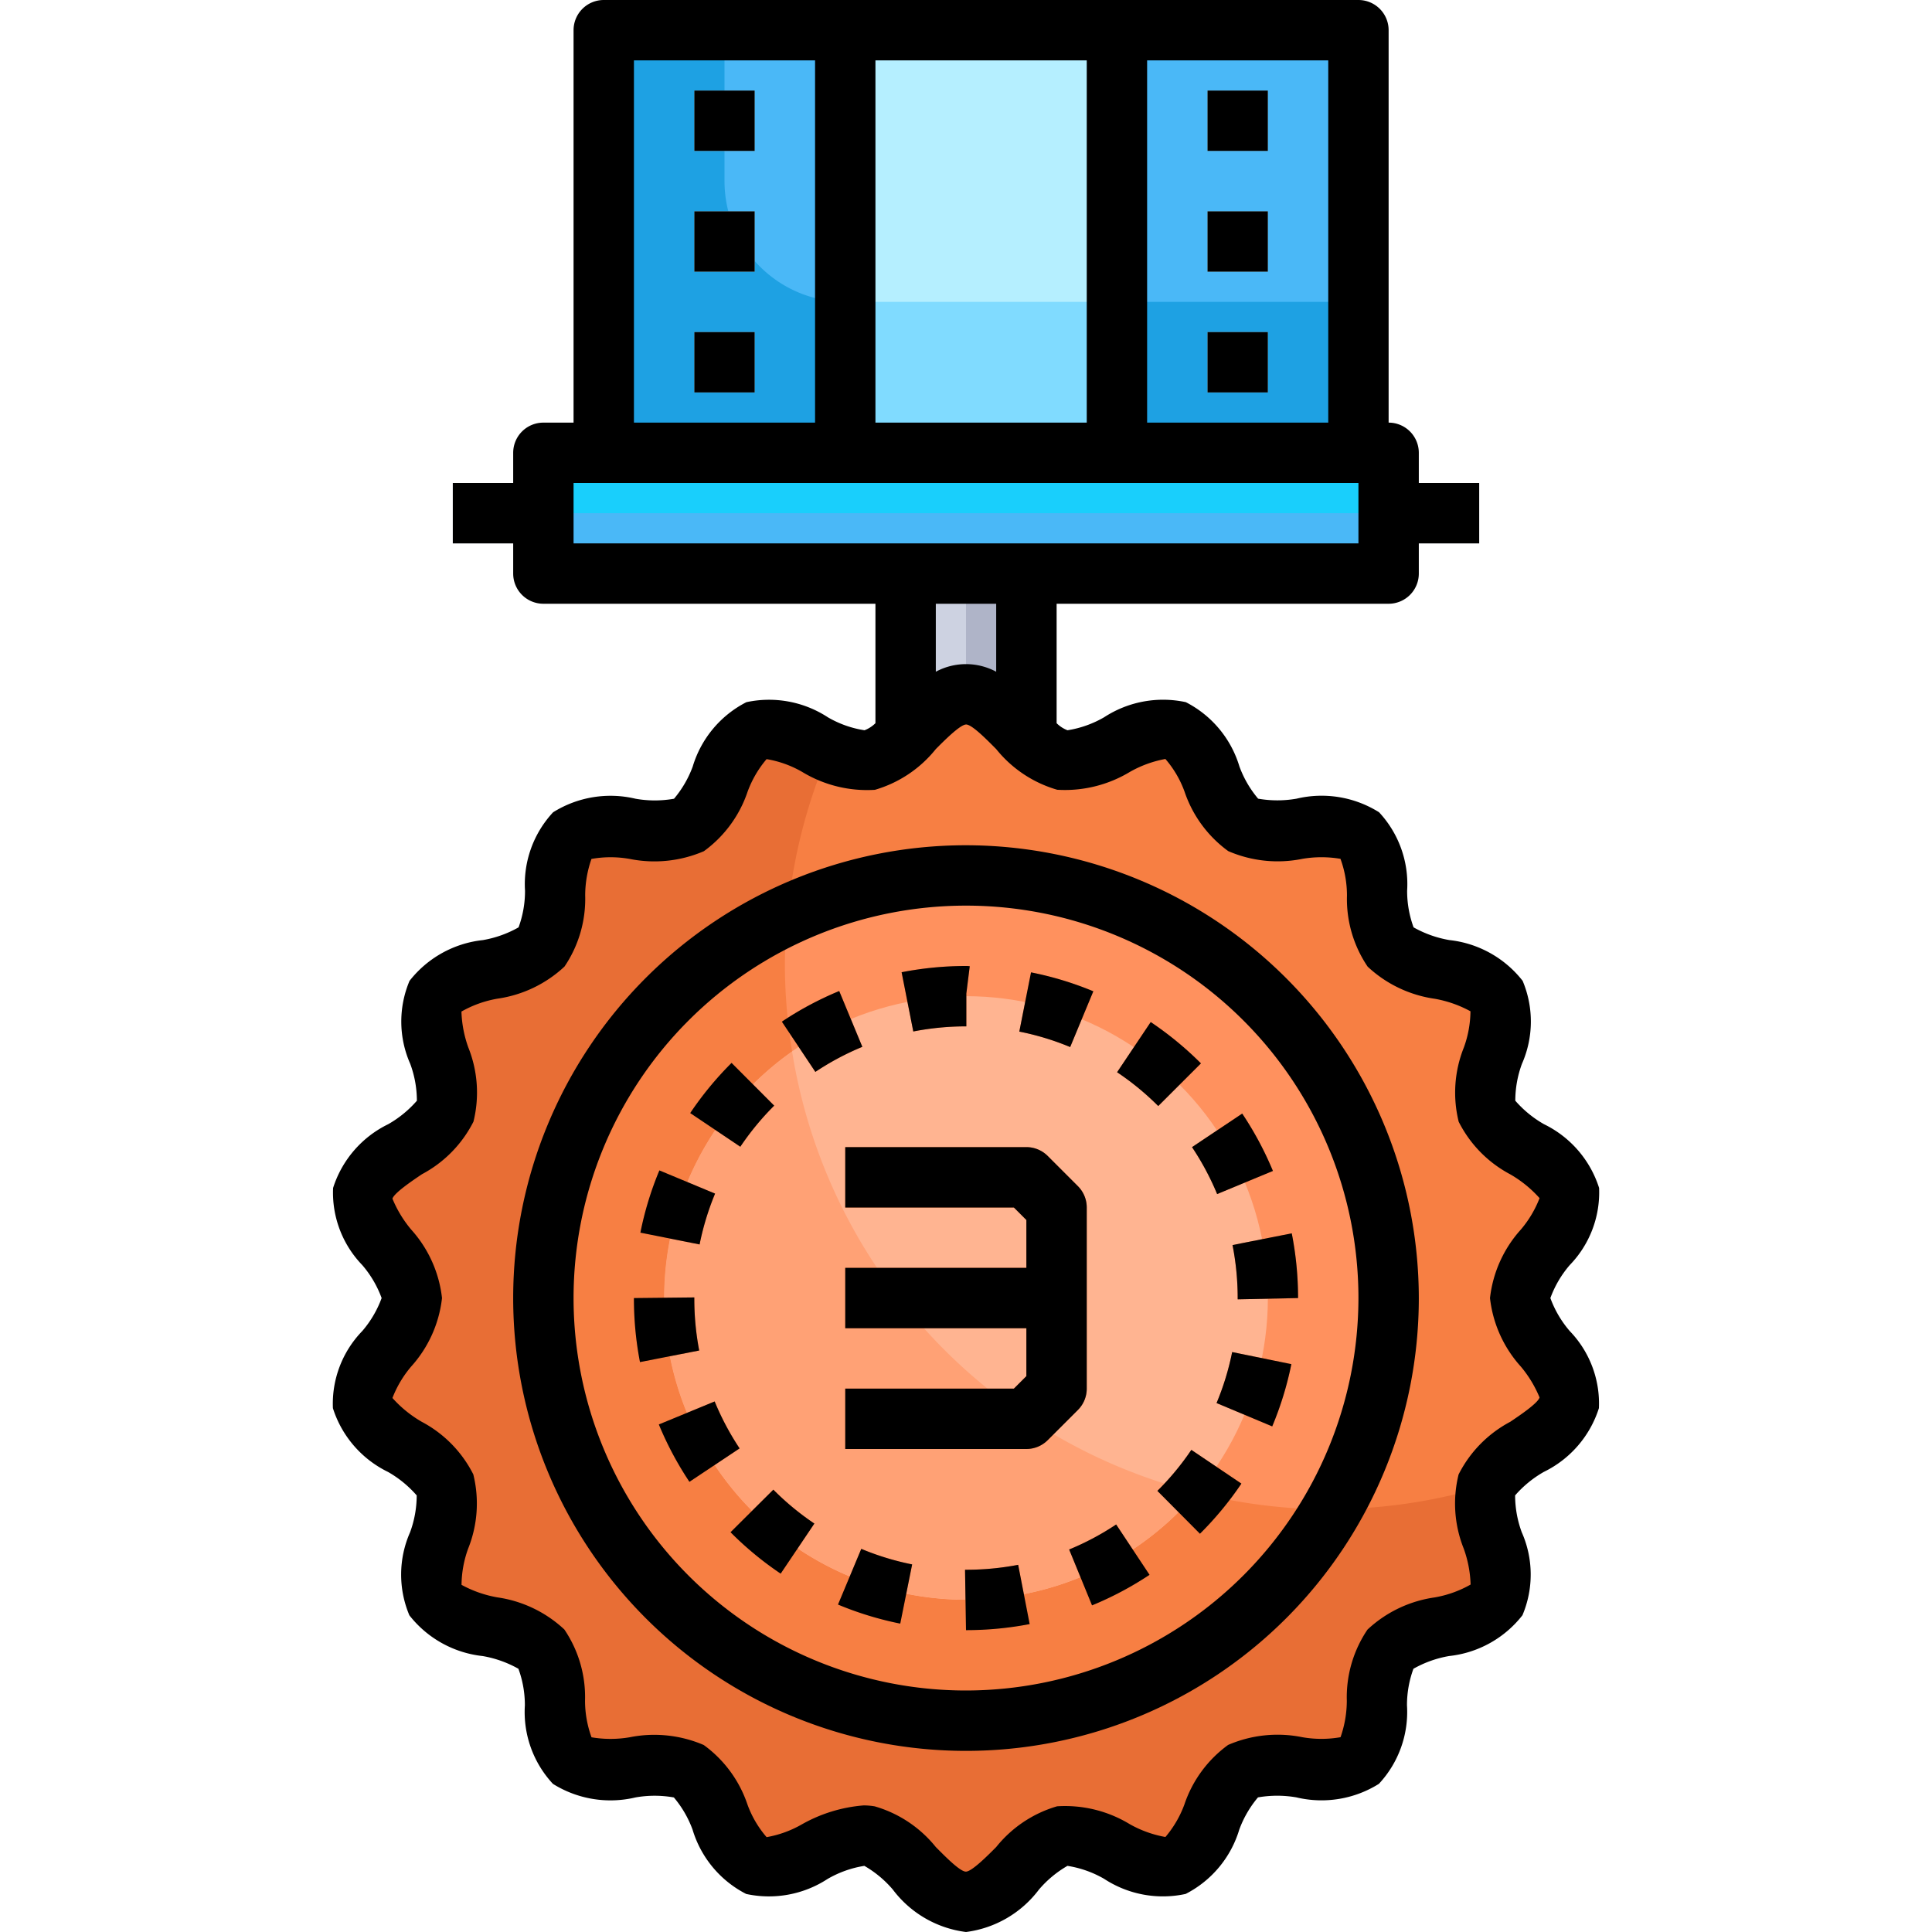 <svg xmlns="http://www.w3.org/2000/svg" viewBox="0 0 64 64"><g id="_03-Bronze_Medal" data-name="03-Bronze Medal"><rect x="30" y="19" width="4" height="7" style="fill:#cdd2e1"></rect><rect x="32" y="19" width="2" height="7" style="fill:#afb4c8"></rect><circle cx="32" cy="43" r="14" style="fill:#ff915e"></circle><circle cx="32" cy="43" r="10" style="fill:#ffb491"></circle><path d="M51.99,39.53c.19,1.07-1.63,2.34-1.63,3.47s1.82,2.4,1.63,3.47c-.2,1.11-2.35,1.69-2.73,2.72-.39,1.05.87,2.86.32,3.81-.57.96-2.79.78-3.52,1.63s-.15,2.98-1.02,3.69c-.85.71-2.88-.2-3.86.35s-1.17,2.75-2.24,3.13c-1.04.37-2.63-1.17-3.75-.98C34.1,61.01,33.15,63,32,63s-2.1-1.99-3.19-2.18c-1.12-.19-2.71,1.35-3.75.98-1.07-.38-1.27-2.57-2.24-3.13s-3,.36-3.86-.35-.3-2.84-1.02-3.69-2.95-.66-3.51-1.63c-.56-.95.7-2.76.31-3.81-.38-1.03-2.53-1.61-2.73-2.72-.19-1.07,1.63-2.34,1.63-3.47s-1.82-2.4-1.63-3.47c.2-1.11,2.35-1.69,2.73-2.72.39-1.05-.87-2.86-.32-3.81.57-.96,2.79-.78,3.52-1.63s.15-2.98,1.02-3.69c.85-.71,2.88.2,3.86-.35s1.17-2.75,2.24-3.13c1.04-.37,2.63,1.17,3.75.98C29.9,24.99,30.85,23,32,23s2.1,1.99,3.19,2.18c1.12.19,2.71-1.35,3.75-.98,1.07.38,1.27,2.57,2.24,3.13s3-.36,3.86.35.3,2.84,1.02,3.69,2.95.66,3.51,1.63c.56.95-.7,2.76-.31,3.81C49.64,37.84,51.79,38.42,51.99,39.53ZM46,43A14,14,0,1,0,32,57,14,14,0,0,0,46,43Z" style="fill:#f77f43"></path><polygon points="46 15 46 19 18 19 18 15 20 15 28 15 37 15 45 15 46 15" style="fill:#19cffc"></polygon><polygon points="46 17 46 19 18 19 18 17 20 17 28 17 37 17 45 17 46 17" style="fill:#4ab8f7"></polygon><rect x="20" y="1" width="8" height="14" style="fill:#4ab8f7"></rect><rect x="37" y="1" width="8" height="14" style="fill:#4ab8f7"></rect><rect x="28" y="1" width="9" height="14" style="fill:#b5efff"></rect><path d="M39.639,49.446a9.995,9.995,0,1,1-13.4-14.614A18.1,18.1,0,0,1,26,32c0-.565.034-1.123.085-1.675A13.991,13.991,0,1,0,44.114,49.994c-.038,0-.075.006-.114.006A18.011,18.011,0,0,1,39.639,49.446Z" style="fill:#f77f43"></path><path d="M22,43a10,10,0,0,0,17.639,6.446,17.991,17.991,0,0,1-13.4-14.614A9.982,9.982,0,0,0,22,43Z" style="fill:#ffa175"></path><path d="M44.114,49.994A13.991,13.991,0,1,1,26.085,30.325a17.858,17.858,0,0,1,1.384-5.444c-.85-.373-1.742-.918-2.409-.681-1.07.38-1.27,2.57-2.24,3.13s-3.01-.36-3.86.35c-.87.71-.3,2.84-1.02,3.69s-2.95.67-3.52,1.63c-.55.95.71,2.76.32,3.81-.38,1.03-2.53,1.61-2.73,2.72-.19,1.07,1.63,2.34,1.63,3.47s-1.82,2.4-1.63,3.47c.2,1.11,2.35,1.69,2.73,2.72.39,1.05-.87,2.86-.31,3.81.56.97,2.78.79,3.51,1.63s.16,2.98,1.02,3.69,2.88-.2,3.86.35,1.17,2.75,2.24,3.13c1.04.37,2.63-1.17,3.75-.98C29.9,61.01,30.86,63,32,63s2.1-1.99,3.19-2.18c1.12-.19,2.71,1.35,3.75.98,1.07-.38,1.27-2.57,2.24-3.13s3.01.36,3.86-.35c.87-.71.3-2.84,1.02-3.69s2.95-.67,3.52-1.63c.546-.943-.687-2.731-.325-3.784A17.985,17.985,0,0,1,44.114,49.994Z" style="fill:#e86e35"></path><path d="M24,6V1H20V15h8V10h0A4,4,0,0,1,24,6Z" style="fill:#1ea1e3"></path><rect x="37" y="10" width="8" height="5" style="fill:#1ea1e3"></rect><rect x="28" y="10" width="9" height="5" style="fill:#80dbff"></rect><rect x="15" y="16" width="3" height="2" style="fill:#afb4c8"></rect><path d="M23.688,39.54l-1.845-.769a10.832,10.832,0,0,0-.629,2.062l1.961.391A8.965,8.965,0,0,1,23.688,39.54Z" style="fill:#e86e35"></path><path d="M23,43v-.021L21,43a11.058,11.058,0,0,0,.2,2.121l1.962-.384A9.074,9.074,0,0,1,23,43Z" style="fill:#e86e35"></path><path d="M25.646,36.626,24.234,35.21a11,11,0,0,0-1.37,1.662l1.66,1.115A9.07,9.07,0,0,1,25.646,36.626Z" style="fill:#e86e35"></path><path d="M24.2,50.757a10.951,10.951,0,0,0,1.661,1.372l1.116-1.659a9,9,0,0,1-1.359-1.123Z" style="fill:#e86e35"></path><path d="M23.674,46.425l-1.849.762a11.018,11.018,0,0,0,1.013,1.9L24.5,47.98A8.981,8.981,0,0,1,23.674,46.425Z" style="fill:#e86e35"></path><path d="M32,34h.011V32.915l.113-.907A.852.852,0,0,0,32,32a11.088,11.088,0,0,0-2.133.207l.387,1.962A9.073,9.073,0,0,1,32,34Z" style="fill:#e86e35"></path><path d="M39.487,38a9.014,9.014,0,0,1,.832,1.555l1.848-.766a11.057,11.057,0,0,0-1.017-1.9Z" style="fill:#e86e35"></path><path d="M39.783,35.226a11.114,11.114,0,0,0-1.664-1.369l-1.114,1.662a9.012,9.012,0,0,1,1.363,1.12Z" style="fill:#e86e35"></path><path d="M36.218,32.838a10.9,10.9,0,0,0-2.064-.627l-.388,1.962a8.854,8.854,0,0,1,1.685.512Z" style="fill:#e86e35"></path><path d="M38.34,49.387l1.41,1.42a11.006,11.006,0,0,0,1.373-1.661l-1.658-1.117A9.006,9.006,0,0,1,38.34,49.387Z" style="fill:#e86e35"></path><path d="M27.8,32.829a10.991,10.991,0,0,0-1.9,1.015l1.11,1.664a8.941,8.941,0,0,1,1.556-.83Z" style="fill:#e86e35"></path><path d="M40.829,41.244A9.129,9.129,0,0,1,41,43v.042L43,43a11.075,11.075,0,0,0-.209-2.144Z" style="fill:#e86e35"></path><path d="M35.417,51.329l.758,1.851a11,11,0,0,0,1.905-1.012L36.974,50.5A8.9,8.9,0,0,1,35.417,51.329Z" style="fill:#e86e35"></path><path d="M40.3,46.478l1.844.773a10.976,10.976,0,0,0,.634-2.062l-1.961-.4A8.909,8.909,0,0,1,40.3,46.478Z" style="fill:#e86e35"></path><path d="M27.76,53.153a10.888,10.888,0,0,0,2.062.631l.394-1.961a8.936,8.936,0,0,1-1.685-.515Z" style="fill:#e86e35"></path><path d="M32,52h-.032L32,54a11.084,11.084,0,0,0,2.109-.2l-.381-1.963A9.133,9.133,0,0,1,32,52Z" style="fill:#e86e35"></path><rect x="23" y="3" width="2" height="2" style="fill:#b5efff"></rect><rect x="23" y="7" width="2" height="2" style="fill:#b5efff"></rect><rect x="23" y="11" width="2" height="2" style="fill:#b5efff"></rect><rect x="40" y="3" width="2" height="2" style="fill:#b5efff"></rect><rect x="40" y="7" width="2" height="2" style="fill:#b5efff"></rect><rect x="40" y="11" width="2" height="2" style="fill:#b5efff"></rect><rect x="46" y="16" width="3" height="2" style="fill:#afb4c8"></rect><path d="M35.707,39.293l-1-1A1,1,0,0,0,34,38H28v2h5.586l.414.414V42H28v2h6v1.586L33.586,46H28v2h6a1,1,0,0,0,.707-.293l1-1A1,1,0,0,0,36,46V40A1,1,0,0,0,35.707,39.293Z" style="fill:#e86e35"></path><path d="M51.358,43A3.534,3.534,0,0,1,52,41.907a3.458,3.458,0,0,0,.972-2.555,3.538,3.538,0,0,0-1.826-2.112,3.652,3.652,0,0,1-.95-.778,3.546,3.546,0,0,1,.22-1.221,3.469,3.469,0,0,0,.023-2.75,3.57,3.57,0,0,0-2.428-1.35,3.683,3.683,0,0,1-1.184-.421,3.5,3.5,0,0,1-.214-1.213,3.49,3.49,0,0,0-.93-2.6,3.577,3.577,0,0,0-2.732-.45,3.689,3.689,0,0,1-1.274,0,3.542,3.542,0,0,1-.619-1.065,3.533,3.533,0,0,0-1.777-2.132,3.572,3.572,0,0,0-2.705.5,3.513,3.513,0,0,1-1.214.431,1.051,1.051,0,0,1-.36-.234V20H46a1,1,0,0,0,1-1V18h2V16H47V15a1,1,0,0,0-1-1V1a1,1,0,0,0-1-1H20a1,1,0,0,0-1,1V14H18a1,1,0,0,0-1,1v1H15v2h2v1a1,1,0,0,0,1,1H29v3.957a1.062,1.062,0,0,1-.361.234,3.459,3.459,0,0,1-1.215-.43,3.561,3.561,0,0,0-2.7-.5,3.535,3.535,0,0,0-1.777,2.133,3.555,3.555,0,0,1-.619,1.065,3.645,3.645,0,0,1-1.275,0,3.583,3.583,0,0,0-2.731.449,3.493,3.493,0,0,0-.93,2.6,3.492,3.492,0,0,1-.214,1.212,3.659,3.659,0,0,1-1.183.422,3.567,3.567,0,0,0-2.429,1.351,3.462,3.462,0,0,0,.024,2.749,3.542,3.542,0,0,1,.22,1.221,3.66,3.66,0,0,1-.951.778,3.54,3.54,0,0,0-1.825,2.112A3.456,3.456,0,0,0,12,41.907,3.534,3.534,0,0,1,12.642,43,3.534,3.534,0,0,1,12,44.093a3.458,3.458,0,0,0-.972,2.555,3.538,3.538,0,0,0,1.826,2.112,3.652,3.652,0,0,1,.95.778,3.546,3.546,0,0,1-.22,1.221,3.469,3.469,0,0,0-.023,2.75,3.57,3.57,0,0,0,2.428,1.35,3.683,3.683,0,0,1,1.184.421,3.5,3.5,0,0,1,.214,1.213,3.49,3.49,0,0,0,.93,2.6,3.589,3.589,0,0,0,2.732.45,3.617,3.617,0,0,1,1.274,0,3.542,3.542,0,0,1,.619,1.065,3.533,3.533,0,0,0,1.777,2.132,3.558,3.558,0,0,0,2.7-.5,3.535,3.535,0,0,1,1.214-.431,3.6,3.6,0,0,1,.943.785A3.591,3.591,0,0,0,32,64a3.591,3.591,0,0,0,2.417-1.406,3.6,3.6,0,0,1,.944-.785,3.519,3.519,0,0,1,1.215.43,3.55,3.55,0,0,0,2.7.5,3.535,3.535,0,0,0,1.777-2.133,3.555,3.555,0,0,1,.619-1.065,3.7,3.7,0,0,1,1.275,0,3.579,3.579,0,0,0,2.731-.449,3.493,3.493,0,0,0,.93-2.6,3.492,3.492,0,0,1,.214-1.212,3.659,3.659,0,0,1,1.183-.422,3.563,3.563,0,0,0,2.428-1.351,3.458,3.458,0,0,0-.023-2.749,3.542,3.542,0,0,1-.22-1.221,3.66,3.66,0,0,1,.951-.778,3.54,3.54,0,0,0,1.825-2.112A3.456,3.456,0,0,0,52,44.093,3.534,3.534,0,0,1,51.358,43ZM44,14H38V2h6ZM29,14V2h7V14ZM21,2h6V14H21ZM19,16H45v2H19Zm14,4v2.252a2.11,2.11,0,0,0-2,0V20ZM50.027,47.1a4.027,4.027,0,0,0-1.709,1.743,4.016,4.016,0,0,0,.171,2.459,3.856,3.856,0,0,1,.227,1.188,3.679,3.679,0,0,1-1.194.427A4.1,4.1,0,0,0,45.3,53.982a4,4,0,0,0-.685,2.356,3.677,3.677,0,0,1-.208,1.209,3.676,3.676,0,0,1-1.267,0,4.128,4.128,0,0,0-2.457.256,4.015,4.015,0,0,0-1.447,1.969,3.549,3.549,0,0,1-.63,1.081,3.739,3.739,0,0,1-1.178-.423,4.124,4.124,0,0,0-2.41-.594A4.029,4.029,0,0,0,33,61.186c-.261.262-.8.807-1,.814s-.737-.552-1-.814a4.029,4.029,0,0,0-2.023-1.348,2.142,2.142,0,0,0-.373-.031,4.945,4.945,0,0,0-2.037.625,3.6,3.6,0,0,1-1.172.426,3.438,3.438,0,0,1-.635-1.083,4.022,4.022,0,0,0-1.447-1.969,4.148,4.148,0,0,0-2.458-.256,3.761,3.761,0,0,1-1.26,0,3.547,3.547,0,0,1-.215-1.215,3.993,3.993,0,0,0-.685-2.356,4.1,4.1,0,0,0-2.219-1.064,3.871,3.871,0,0,1-1.187-.415,3.6,3.6,0,0,1,.219-1.2,4.016,4.016,0,0,0,.171-2.459A4.016,4.016,0,0,0,13.973,47.1a3.924,3.924,0,0,1-.973-.79,3.624,3.624,0,0,1,.62-1.041A4.06,4.06,0,0,0,14.642,43a4.054,4.054,0,0,0-1.022-2.27A3.905,3.905,0,0,1,13,39.707c.06-.191.655-.592.975-.808a4.027,4.027,0,0,0,1.709-1.743,4.016,4.016,0,0,0-.171-2.459,3.856,3.856,0,0,1-.227-1.188,3.679,3.679,0,0,1,1.194-.427A4.1,4.1,0,0,0,18.7,32.018a4,4,0,0,0,.685-2.356,3.677,3.677,0,0,1,.208-1.209,3.627,3.627,0,0,1,1.267,0,4.145,4.145,0,0,0,2.457-.256,4.015,4.015,0,0,0,1.447-1.969,3.549,3.549,0,0,1,.63-1.081,3.5,3.5,0,0,1,1.178.423,4.141,4.141,0,0,0,2.41.594A4.029,4.029,0,0,0,31,24.814c.261-.262.8-.807,1-.814s.737.552,1,.814a4.029,4.029,0,0,0,2.023,1.348,4.165,4.165,0,0,0,2.41-.594,3.741,3.741,0,0,1,1.172-.426,3.438,3.438,0,0,1,.635,1.083,4.022,4.022,0,0,0,1.447,1.969,4.119,4.119,0,0,0,2.458.256,3.761,3.761,0,0,1,1.26,0,3.547,3.547,0,0,1,.215,1.215,3.993,3.993,0,0,0,.685,2.356,4.1,4.1,0,0,0,2.219,1.064,3.871,3.871,0,0,1,1.187.415,3.6,3.6,0,0,1-.219,1.2,4.016,4.016,0,0,0-.171,2.459A4.016,4.016,0,0,0,50.027,38.9a3.924,3.924,0,0,1,.973.79,3.624,3.624,0,0,1-.62,1.041A4.06,4.06,0,0,0,49.358,43a4.054,4.054,0,0,0,1.022,2.27A3.905,3.905,0,0,1,51,46.293C50.942,46.484,50.347,46.885,50.027,47.1Z"></path><path d="M32,28A15,15,0,1,0,47,43,15.017,15.017,0,0,0,32,28Zm0,28A13,13,0,1,1,45,43,13.015,13.015,0,0,1,32,56Z"></path><path d="M32,34h.011V32.915l.113-.907A.852.852,0,0,0,32,32a11.088,11.088,0,0,0-2.133.207l.387,1.962A9.073,9.073,0,0,1,32,34Z"></path><path d="M25.646,36.626,24.234,35.21a11,11,0,0,0-1.37,1.662l1.66,1.115A9.07,9.07,0,0,1,25.646,36.626Z"></path><path d="M23.688,39.54l-1.845-.769a10.832,10.832,0,0,0-.629,2.062l1.961.391A8.965,8.965,0,0,1,23.688,39.54Z"></path><path d="M36.218,32.838a10.9,10.9,0,0,0-2.064-.627l-.388,1.962a8.854,8.854,0,0,1,1.685.512Z"></path><path d="M23,43v-.021L21,43a11.058,11.058,0,0,0,.2,2.121l1.962-.384A9.074,9.074,0,0,1,23,43Z"></path><path d="M39.783,35.226a11.114,11.114,0,0,0-1.664-1.369l-1.114,1.662a9.012,9.012,0,0,1,1.363,1.12Z"></path><path d="M40.3,46.478l1.844.773a10.976,10.976,0,0,0,.634-2.062l-1.961-.4A8.909,8.909,0,0,1,40.3,46.478Z"></path><path d="M35.417,51.329l.758,1.851a11,11,0,0,0,1.905-1.012L36.974,50.5A8.9,8.9,0,0,1,35.417,51.329Z"></path><path d="M41,43v.042L43,43a11.075,11.075,0,0,0-.209-2.144l-1.962.388A9.129,9.129,0,0,1,41,43Z"></path><path d="M38.34,49.387l1.41,1.42a11.006,11.006,0,0,0,1.373-1.661l-1.658-1.117A9.006,9.006,0,0,1,38.34,49.387Z"></path><path d="M39.487,38a9.014,9.014,0,0,1,.832,1.555l1.848-.766a11.057,11.057,0,0,0-1.017-1.9Z"></path><path d="M23.674,46.425l-1.849.762a11.018,11.018,0,0,0,1.013,1.9L24.5,47.98A8.981,8.981,0,0,1,23.674,46.425Z"></path><path d="M27.76,53.153a10.888,10.888,0,0,0,2.062.631l.394-1.961a8.936,8.936,0,0,1-1.685-.515Z"></path><path d="M27.8,32.829a10.991,10.991,0,0,0-1.9,1.015l1.11,1.664a8.941,8.941,0,0,1,1.556-.83Z"></path><path d="M24.2,50.757a10.951,10.951,0,0,0,1.661,1.372l1.116-1.659a9,9,0,0,1-1.359-1.123Z"></path><path d="M32,52h-.032L32,54a11.084,11.084,0,0,0,2.109-.2l-.381-1.963A9.133,9.133,0,0,1,32,52Z"></path><rect x="23" y="3" width="2" height="2"></rect><rect x="23" y="7" width="2" height="2"></rect><rect x="23" y="11" width="2" height="2"></rect><rect x="40" y="3" width="2" height="2"></rect><rect x="40" y="7" width="2" height="2"></rect><rect x="40" y="11" width="2" height="2"></rect><path d="M36,46V40a1,1,0,0,0-.293-.707l-1-1A1,1,0,0,0,34,38H28v2h5.586l.414.414V42H28v2h6v1.586L33.586,46H28v2h6a1,1,0,0,0,.707-.293l1-1A1,1,0,0,0,36,46Z"></path></g></svg>